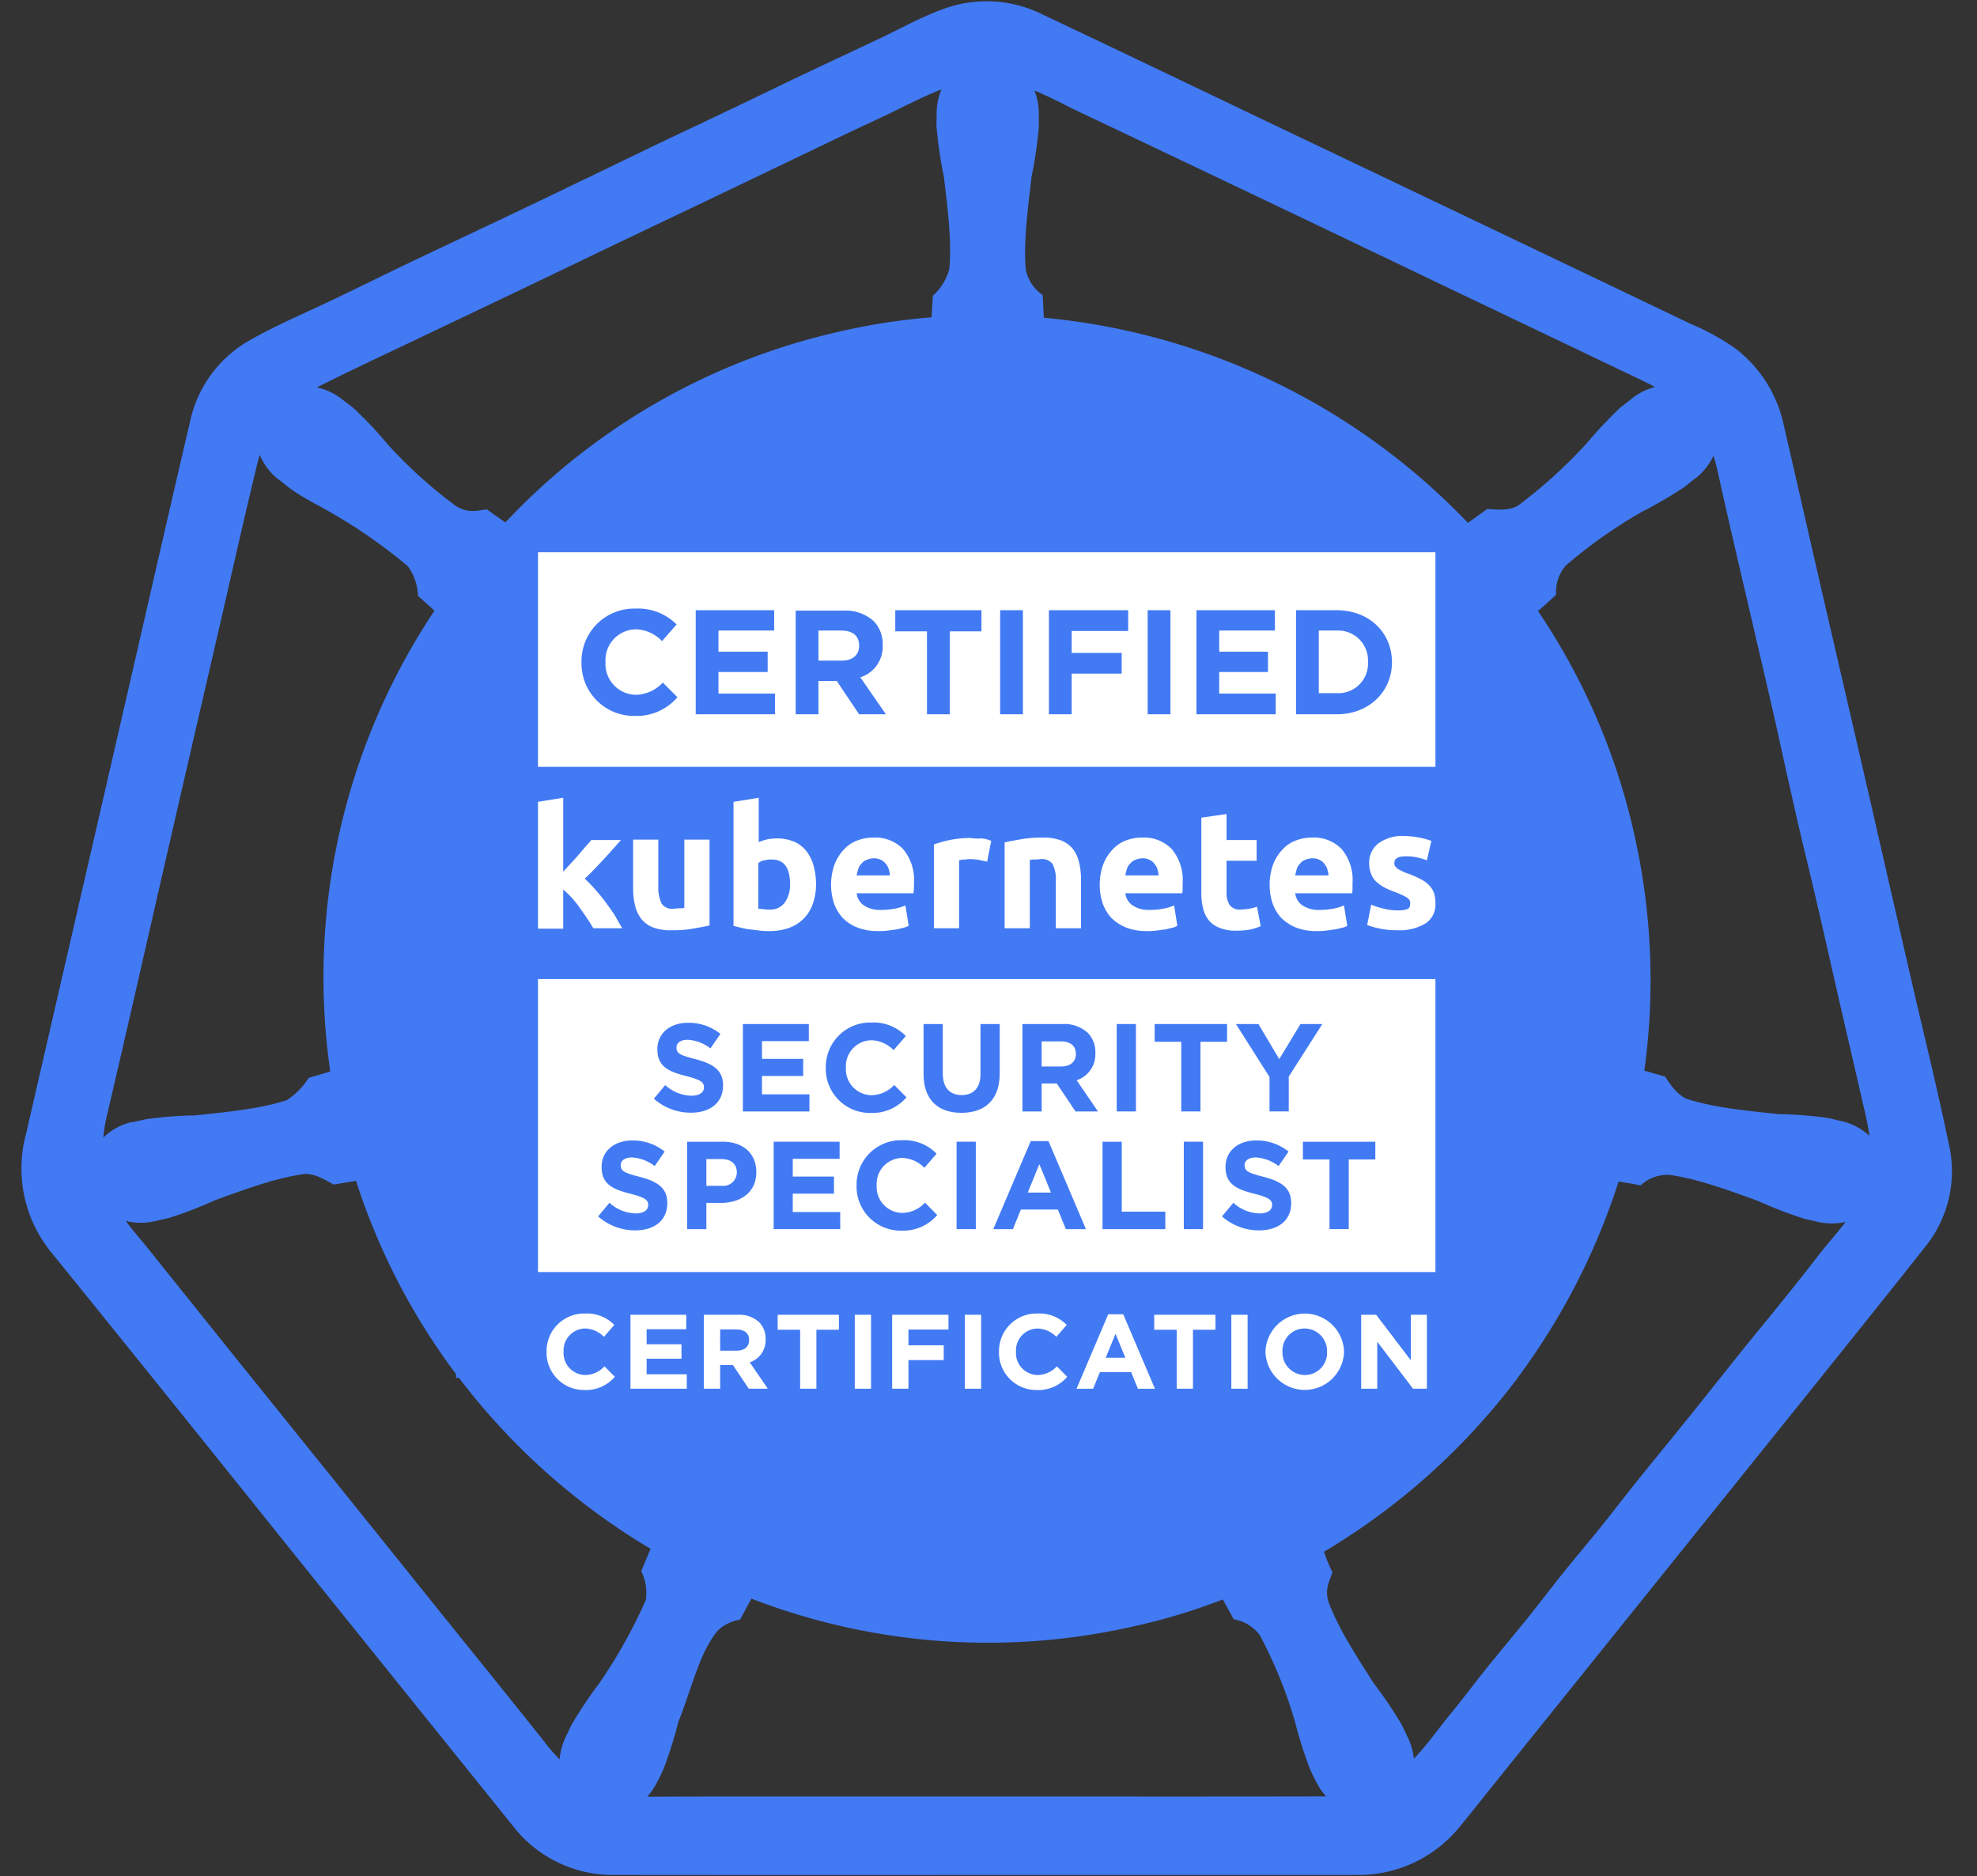 <svg id="Layer_1" data-name="Layer 1" xmlns="http://www.w3.org/2000/svg" viewBox="0 0 242.721 230.325"><rect x="0" y="0" width="242.721" height="230.325" fill="#333333" stroke="none"/><defs><style>.cls-1{fill:#427af4;}.cls-2{fill:#fff;}</style></defs><path class="cls-1" d="M239.267,140.472c-1.406-6.814-3.092-13.57-4.651-20.353q-2.624-11.419-5.235-22.842-2.593-11.262-5.208-22.518c-1.741-7.561-3.459-15.128-5.204-22.689a15.982,15.982,0,0,0-5.728-9.15,27.626,27.626,0,0,0-5.561-3.109q-24.158-11.561-48.335-23.083c-10.494-5.009-20.976-10.041-31.486-15.017a15.35,15.35,0,0,0-12.276-.518c-2.559.942-4.945,2.278-7.404,3.447-4.161,1.977-8.348,3.899-12.494,5.908q-5.522,2.675-11.071,5.291c-3.899,1.83-7.766,3.727-11.648,5.593-3.145,1.512-6.286,3.032-9.437,4.532-4.406,2.097-8.825,4.167-13.228,6.27-3.254,1.554-6.484,3.159-9.74,4.71-3.244,1.545-6.563,2.946-9.694,4.711A15.06,15.06,0,0,0,23.351,51.681C20.993,61.739,18.704,71.813,16.389,81.88Q9.795,110.554,3.189,139.225a16.288,16.288,0,0,0,3.292,14.734q14.031,17.344,27.978,34.756,14.267,17.739,28.542,35.472a15.463,15.463,0,0,0,12.536,5.972q22.692.022,45.384.005,22.775,0,45.55-.003a15.955,15.955,0,0,0,12.809-6c1.199-1.44,2.352-2.918,3.526-4.379q12.75-15.858,25.5-31.716,6.814-8.475,13.628-16.952c4.825-6.018,9.664-12.026,14.445-18.079A14.748,14.748,0,0,0,239.267,140.472ZM215.125,76.354c1.166,5.037,2.368,10.065,3.473,15.116q.949,4.337,1.933,8.667c.595,2.622,1.241,5.24,1.866,7.858,1.176,4.926,2.265,9.873,3.399,14.81.95,4.139,1.921,8.273,2.864,12.413.32,1.403.672,2.797.852,4.221a7.339,7.339,0,0,0-3.335-1.792c-.518-.104-1.295-.311-1.813-.414a48.422,48.422,0,0,0-6.01-.466c-4.404-.466-8.03-.829-11.242-1.865-1.295-.518-2.228-2.072-2.694-2.746l-2.539-.725a81.195,81.195,0,0,0-1.295-29.272,79.906,79.906,0,0,0-11.761-27.148c.673-.57,1.865-1.658,2.228-2.021a4.957,4.957,0,0,1,1.192-3.575,60.439,60.439,0,0,1,9.325-6.58,50.544,50.544,0,0,0,5.233-3.057c.414-.311.933-.777,1.399-1.088a7.463,7.463,0,0,0,2.156-2.739,17.044,17.044,0,0,1,.494,1.76c.608,2.774,1.24,5.543,1.876,8.31C213.517,69.469,214.328,72.91,215.125,76.354Zm-82.466-62.545Q154.621,24.219,176.535,34.73q12.496,5.964,24.991,11.932.843.403,1.662.845a7.737,7.737,0,0,0-2.813,1.392c-.414.363-.984.777-1.399,1.088a54.402,54.402,0,0,0-4.145,4.404,60.784,60.784,0,0,1-8.445,7.668c-1.192.725-3.005.466-3.782.414L180.222,64.183a82.567,82.567,0,0,0-52.067-25.179c-.052-.829-.104-2.331-.155-2.798a4.966,4.966,0,0,1-2.072-3.16c-.259-3.368.207-6.994.725-11.398a51.409,51.409,0,0,0,.881-5.958V13.929a7.627,7.627,0,0,0-.536-2.813C128.933,11.896,130.773,12.915,132.659,13.81ZM51.847,41.323c3.616-1.729,7.239-3.444,10.855-5.173q5.646-2.7,11.286-5.414,5.498-2.631,11.003-5.249,5.758-2.752,11.513-5.512c3.665-1.752,7.317-3.533,11.005-5.234,2.696-1.244,5.309-2.68,8.072-3.766a7.676,7.676,0,0,0-.587,2.954v.155c0,.518-.052,1.14,0,1.606a51.42,51.42,0,0,0,.881,5.958c.518,4.352.984,8.03.674,11.398a6.863,6.863,0,0,1-2.021,3.264l-.155,2.642a78.138,78.138,0,0,0-11.346,1.762A80.467,80.467,0,0,0,62.047,64.131c-.674-.466-1.917-1.347-2.28-1.606-1.14.155-2.228.518-3.73-.363a57.36,57.36,0,0,1-8.445-7.616,46.577,46.577,0,0,0-4.145-4.404c-.363-.311-.984-.777-1.399-1.088A7.622,7.622,0,0,0,38.921,47.559c.057-.03.109-.065.167-.094C43.303,45.342,47.589,43.359,51.847,41.323ZM20.876,103.236Q23.871,90.206,26.887,77.18c1.574-6.817,3.093-13.647,4.747-20.444.074-.305.174-.591.264-.884a7.52,7.52,0,0,0,2.276,2.995c.052,0,.052.052.104.052.414.311.933.777,1.295,1.036,1.813,1.295,3.419,2.021,5.181,3.057A64.229,64.229,0,0,1,50.079,69.519a6.614,6.614,0,0,1,1.243,3.627L53.343,74.959a81.066,81.066,0,0,0-12.797,56.575l-2.642.777a9.085,9.085,0,0,1-2.694,2.746c-3.212,1.036-6.839,1.399-11.242,1.865a48.436,48.436,0,0,0-6.01.466c-.466.104-1.14.259-1.658.363h-.155a7.427,7.427,0,0,0-3.463,1.895,19.273,19.273,0,0,1,.414-2.567C15.736,125.809,18.283,114.517,20.876,103.236ZM67.235,214.324c-3.98-5.034-8.031-10.011-12.051-15.013q-5.823-7.244-11.646-14.488-6.474-8.045-12.955-16.086-6.185-7.694-12.352-15.403c-.924-1.155-1.92-2.258-2.786-3.457a7.477,7.477,0,0,0,3.496.048h.104a.181.181,0,0,0,.104-.052c.518-.104,1.192-.259,1.606-.363a49.027,49.027,0,0,0,5.647-2.176c4.145-1.502,7.564-2.746,10.932-3.212,1.399-.104,2.849.881,3.627,1.295l2.746-.466A80.648,80.648,0,0,0,55.985,168.68v.466h.363A82.647,82.647,0,0,0,79.869,190.129l-1.14,2.746a6.06,6.06,0,0,1,.57,3.523,63.339,63.339,0,0,1-5.699,10.206,53.002,53.002,0,0,0-3.368,5.025c-.259.466-.57,1.192-.829,1.71a7.674,7.674,0,0,0-.693,2.635A19.543,19.543,0,0,1,67.235,214.324Zm53.928,6.207q-15.488,0-30.976.001-5.176.002-10.352.026c-.127.001-.245-.016-.371-.018a7.563,7.563,0,0,0,1.234-1.812c.259-.466.57-1.14.777-1.606a52.388,52.388,0,0,0,1.813-5.751c1.658-4.145,2.59-8.548,4.87-11.242a5.069,5.069,0,0,1,2.694-1.295l1.399-2.59A80.596,80.596,0,0,0,139.345,199.61a74.131,74.131,0,0,0,10.776-3.264c.414.725,1.14,2.072,1.347,2.435a4.963,4.963,0,0,1,3.212,1.969,55.782,55.782,0,0,1,4.3,10.569,52.387,52.387,0,0,0,1.813,5.751c.207.466.518,1.14.777,1.606a7.641,7.641,0,0,0,1.239,1.843C148.927,220.552,135.045,220.531,121.163,220.531Zm97.8-60.99c-1.673,2.082-3.378,4.137-5.052,6.218-2.182,2.713-4.339,5.446-6.522,8.158-2.151,2.672-4.331,5.32-6.479,7.993-1.506,1.875-2.965,3.787-4.472,5.66-1.469,1.825-2.991,3.607-4.458,5.433-1.486,1.85-2.916,3.745-4.403,5.593-1.685,2.095-3.423,4.148-5.109,6.243-1.468,1.824-2.859,3.711-4.35,5.515-1.497,1.812-2.838,3.77-4.456,5.455-.028.029-.058.053-.085.081a7.594,7.594,0,0,0-.712-2.554c-.259-.518-.57-1.243-.829-1.71a52.061,52.061,0,0,0-3.368-4.974c-2.383-3.73-4.352-6.787-5.544-9.947-.518-1.606.104-2.642.466-3.678a19.271,19.271,0,0,1-1.036-2.539,82.533,82.533,0,0,0,23.625-21.138h.104v-.155a82.791,82.791,0,0,0,12.434-24.143c.829.104,2.228.363,2.694.466a4.858,4.858,0,0,1,3.523-1.295c3.367.466,6.787,1.71,10.932,3.212a51.267,51.267,0,0,0,5.647,2.176c.466.104,1.088.259,1.606.363a.181.181,0,0,1,.104.052h.104a7.641,7.641,0,0,0,3.256-.023c-1.017,1.364-2.186,2.622-3.223,3.971C221.919,155.852,220.443,157.699,218.963,159.541Z"/><rect class="cls-2" x="66.053" y="67.788" width="110.179" height="26.348"/><path class="cls-2" d="M66.053,98.429v15.569h3.094v-4.79a9.661,9.661,0,0,1,1.048.998,12.144,12.144,0,0,1,.998,1.248c.299.449.599.848.898,1.297s.549.848.749,1.198h3.543c-.249-.449-.549-.948-.848-1.497-.349-.549-.749-1.098-1.148-1.647a20.114,20.114,0,0,0-1.297-1.597,16.845,16.845,0,0,0-1.297-1.347c.848-.798,1.597-1.597,2.295-2.345s1.397-1.547,2.146-2.395h-3.643a8.841,8.841,0,0,1-.699.798c-.249.299-.549.649-.848.998s-.599.699-.948,1.048c-.299.349-.649.699-.948,1.048V97.93l-3.094.499ZM77.73,103.12v6.038a8.505,8.505,0,0,0,.25,2.046,4.288,4.288,0,0,0,.749,1.597,3.508,3.508,0,0,0,1.447,1.048,6.173,6.173,0,0,0,2.295.349,14.408,14.408,0,0,0,2.595-.2c.798-.15,1.497-.249,2.046-.399V103.07H84.017v8.383a2.636,2.636,0,0,1-.649.05c-.249,0-.499.05-.699.05a1.51,1.51,0,0,1-1.447-.649,4.529,4.529,0,0,1-.399-2.146v-5.689H77.73ZM90.055,98.429v15.22c.299.1.599.15.948.249a7.844,7.844,0,0,0,1.148.2l1.198.15a9.222,9.222,0,0,0,1.148.05,7.083,7.083,0,0,0,2.395-.399,4.827,4.827,0,0,0,1.796-1.148,4.719,4.719,0,0,0,1.098-1.796,7.003,7.003,0,0,0,.399-2.345,8.616,8.616,0,0,0-.299-2.345,5.066,5.066,0,0,0-.898-1.796,3.773,3.773,0,0,0-1.497-1.148,5.339,5.339,0,0,0-2.046-.399,8.281,8.281,0,0,0-1.198.1,9.312,9.312,0,0,0-1.098.349v-5.439l-3.094.499Zm3.792,7.186a3.071,3.071,0,0,1,.948-.1c1.447,0,2.196.998,2.196,2.994a3.681,3.681,0,0,1-.649,2.295,2.157,2.157,0,0,1-1.896.848,3.304,3.304,0,0,1-.749-.05c-.249,0-.449-.05-.599-.05V105.964a1.311,1.311,0,0,1,.749-.349Zm18.363,3.393v-.599a5.878,5.878,0,0,0-1.347-4.192,4.739,4.739,0,0,0-3.643-1.397,5.351,5.351,0,0,0-1.946.349,4.161,4.161,0,0,0-1.647,1.098,5.544,5.544,0,0,0-1.148,1.796,7.415,7.415,0,0,0-.1,4.79,5.329,5.329,0,0,0,1.048,1.796,5.155,5.155,0,0,0,1.796,1.198,6.805,6.805,0,0,0,2.545.449,8.832,8.832,0,0,0,1.148-.05c.399-.05.749-.1,1.098-.15s.649-.15.898-.2a2.939,2.939,0,0,0,.649-.249l-.399-2.495a6.259,6.259,0,0,1-1.347.399,9.188,9.188,0,0,1-1.647.15,3.61,3.61,0,0,1-2.096-.549,2.075,2.075,0,0,1-.898-1.497h6.986c0-.249.05-.449.05-.649ZM105.175,107.461a6.208,6.208,0,0,1,.2-.798,1.433,1.433,0,0,1,.399-.649,1.362,1.362,0,0,1,.599-.449,2.383,2.383,0,0,1,.898-.2,1.709,1.709,0,0,1,.898.2,1.467,1.467,0,0,1,.599.499,1.643,1.643,0,0,1,.349.649,3.98,3.98,0,0,1,.15.749Zm14.521-4.541c-.249,0-.449-.05-.599-.05a12.409,12.409,0,0,0-2.495.249,13.295,13.295,0,0,0-1.946.549v10.279h3.094V105.615a1.861,1.861,0,0,1,.599-.1c.249,0,.499-.05.699-.05a8.279,8.279,0,0,1,1.198.1c.349.1.699.15.948.2l.499-2.545a4.161,4.161,0,0,0-.599-.2,3.37,3.37,0,0,0-.699-.1A3.259,3.259,0,0,1,119.696,102.92Zm13.024,11.078V107.861a8.835,8.835,0,0,0-.249-2.046,4.288,4.288,0,0,0-.749-1.597,3.508,3.508,0,0,0-1.447-1.048,6.173,6.173,0,0,0-2.295-.349,14.409,14.409,0,0,0-2.595.2c-.798.15-1.497.249-2.046.399V113.948h3.094v-8.383a2.636,2.636,0,0,1,.649-.05c.249,0,.499-.05.699-.05a1.593,1.593,0,0,1,1.447.599,4.166,4.166,0,0,1,.399,2.096v5.788h3.094Zm12.475-4.99v-.599a5.878,5.878,0,0,0-1.347-4.192,4.739,4.739,0,0,0-3.643-1.397,5.351,5.351,0,0,0-1.946.349,4.161,4.161,0,0,0-1.647,1.098,5.544,5.544,0,0,0-1.148,1.796,7.415,7.415,0,0,0-.1,4.79,5.329,5.329,0,0,0,1.048,1.796,5.663,5.663,0,0,0,1.796,1.198,6.805,6.805,0,0,0,2.545.449,8.833,8.833,0,0,0,1.148-.05c.399-.05.749-.1,1.098-.15s.649-.15.898-.2a1.957,1.957,0,0,0,.649-.249l-.399-2.495a6.259,6.259,0,0,1-1.347.399,9.189,9.189,0,0,1-1.647.15,3.61,3.61,0,0,1-2.096-.549,2.075,2.075,0,0,1-.898-1.497h6.986A3.069,3.069,0,0,0,145.195,109.008Zm-7.036-1.547a6.208,6.208,0,0,1,.2-.798,1.433,1.433,0,0,1,.399-.649,1.362,1.362,0,0,1,.599-.449,2.383,2.383,0,0,1,.898-.2,1.709,1.709,0,0,1,.898.2,1.467,1.467,0,0,1,.599.499,1.643,1.643,0,0,1,.349.649,3.976,3.976,0,0,1,.15.749H138.159Zm9.331-7.086v9.132a8.04,8.04,0,0,0,.2,1.946,3.769,3.769,0,0,0,.699,1.497,3.002,3.002,0,0,0,1.347.948,5.111,5.111,0,0,0,2.096.349,8.578,8.578,0,0,0,1.697-.15,7.336,7.336,0,0,0,1.248-.399l-.449-2.395a5.264,5.264,0,0,1-.948.249,7.445,7.445,0,0,1-1.048.1,1.499,1.499,0,0,1-1.397-.599,2.845,2.845,0,0,1-.349-1.547v-3.842h3.693V103.12h-3.693v-3.194l-3.094.449Zm18.563,8.633v-.599a5.878,5.878,0,0,0-1.347-4.192,4.739,4.739,0,0,0-3.643-1.397,5.351,5.351,0,0,0-1.946.349,4.161,4.161,0,0,0-1.647,1.098,5.544,5.544,0,0,0-1.148,1.796,7.415,7.415,0,0,0-.1,4.79,5.329,5.329,0,0,0,1.048,1.796,5.663,5.663,0,0,0,1.796,1.198,6.805,6.805,0,0,0,2.545.449,8.833,8.833,0,0,0,1.148-.05c.399-.05.749-.1,1.098-.15s.649-.15.898-.2a1.957,1.957,0,0,0,.649-.249l-.399-2.495a6.259,6.259,0,0,1-1.347.399,9.189,9.189,0,0,1-1.647.15,3.61,3.61,0,0,1-2.096-.549,2.075,2.075,0,0,1-.898-1.497h6.986a3.069,3.069,0,0,0,.05-.649Zm-7.036-1.547a6.208,6.208,0,0,1,.2-.798,1.433,1.433,0,0,1,.399-.649,1.362,1.362,0,0,1,.599-.449,2.383,2.383,0,0,1,.898-.2,1.709,1.709,0,0,1,.898.2,1.467,1.467,0,0,1,.599.499,1.643,1.643,0,0,1,.349.649,3.977,3.977,0,0,1,.15.749h-4.092Zm13.772,4.142a3.481,3.481,0,0,1-1.198.15,6.199,6.199,0,0,1-1.647-.2,8.491,8.491,0,0,1-1.597-.499l-.499,2.495a9.602,9.602,0,0,0,1.347.399,10.696,10.696,0,0,0,2.395.249,6.155,6.155,0,0,0,3.443-.848,2.754,2.754,0,0,0,1.198-2.445,4.367,4.367,0,0,0-.15-1.198,2.616,2.616,0,0,0-.549-.948,3.612,3.612,0,0,0-1.048-.798,11.304,11.304,0,0,0-1.697-.749,4.172,4.172,0,0,1-.798-.349,2.182,2.182,0,0,1-.499-.299,1.323,1.323,0,0,1-.249-.299.74.74,0,0,1-.05-.349c0-.549.499-.798,1.447-.798a5.998,5.998,0,0,1,1.397.15,7.713,7.713,0,0,1,1.148.349l.549-2.395a11.171,11.171,0,0,0-1.447-.399,11.617,11.617,0,0,0-1.896-.2,5.008,5.008,0,0,0-3.144.898,2.962,2.962,0,0,0-1.148,2.445,3.605,3.605,0,0,0,.249,1.347,2.479,2.479,0,0,0,.649.948,5.055,5.055,0,0,0,.998.699,10.126,10.126,0,0,0,1.297.549,9.603,9.603,0,0,1,1.397.649c.299.2.449.399.449.649,0,.449-.1.699-.349.798Z"/><path class="cls-1" d="M77.93,87.884a6.57,6.57,0,0,0,5.239-2.295l-1.796-1.796a4.646,4.646,0,0,1-3.343,1.497,3.787,3.787,0,0,1-3.693-3.992V81.247a3.789,3.789,0,0,1,3.693-3.992,4.548,4.548,0,0,1,3.244,1.447l1.796-2.046a6.702,6.702,0,0,0-5.04-1.946,6.468,6.468,0,0,0-6.637,6.587v.05a6.434,6.434,0,0,0,6.537,6.537Zm17.216-2.744H88.209V82.495h6.038v-2.495H88.209v-2.595h6.836v-2.495H85.415V87.684h9.731Zm5.339-1.547h2.245l2.744,4.092h3.293l-3.144-4.541a3.935,3.935,0,0,0,2.745-3.942v-.05a3.993,3.993,0,0,0-1.098-2.894,5.082,5.082,0,0,0-3.743-1.297H97.69V87.684h2.794V83.592Zm0-6.188h2.794c1.347,0,2.196.599,2.196,1.846v.05c0,1.098-.798,1.796-2.146,1.796h-2.844V77.405Zm13.323,10.279h2.794V77.505h3.892v-2.595H109.916v2.595h3.892Zm8.982-12.774h2.794V87.684h-2.794Zm8.782,7.784h6.138V80.149h-6.138v-2.695h6.936V74.91h-9.731V87.684h2.794Zm9.331-7.784h2.794V87.684h-2.794ZM156.622,85.139h-6.936V82.495h5.988v-2.495h-5.988v-2.595h6.836v-2.495H146.892V87.684H156.622Zm14.271-3.842c0-3.643-2.794-6.387-6.786-6.387h-4.99V87.684h4.99C168.099,87.684,170.893,84.89,170.893,81.297Zm-8.982-3.892h2.196a3.667,3.667,0,0,1,3.842,3.842v.05a3.628,3.628,0,0,1-3.842,3.792h-2.196V77.405Z"/><rect class="cls-2" x="66.053" y="120.188" width="110.179" height="35.967"/><path class="cls-1" d="M80.278,134.875l1.395-1.67a4.92,4.92,0,0,0,3.204,1.303c.965,0,1.548-.383,1.548-1.012v-.031c0-.598-.368-.904-2.161-1.364-2.161-.552-3.556-1.15-3.556-3.28v-.031c0-1.947,1.563-3.235,3.756-3.235a6.211,6.211,0,0,1,3.985,1.364l-1.227,1.778a5.035,5.035,0,0,0-2.79-1.058c-.904,0-1.38.414-1.38.935v.031c0,.705.46.935,2.315,1.41,2.177.567,3.403,1.349,3.403,3.219v.031c0,2.131-1.624,3.326-3.939,3.326A6.826,6.826,0,0,1,80.278,134.875Z"/><path class="cls-1" d="M91.206,125.708h8.094v2.1H93.551v2.177h5.059v2.1h-5.059v2.254h5.825v2.1h-8.17Z"/><path class="cls-1" d="M101.385,131.104v-.031a5.453,5.453,0,0,1,5.595-5.549,5.536,5.536,0,0,1,4.231,1.655l-1.502,1.732a3.959,3.959,0,0,0-2.744-1.211,3.179,3.179,0,0,0-3.111,3.341v.031a3.187,3.187,0,0,0,3.111,3.372,3.87,3.87,0,0,0,2.82-1.257l1.503,1.518a5.487,5.487,0,0,1-4.4,1.916A5.416,5.416,0,0,1,101.385,131.104Z"/><path class="cls-1" d="M113.387,131.84V125.708h2.36v6.07c0,1.748.874,2.652,2.315,2.652s2.315-.874,2.315-2.575V125.708h2.361V131.763c0,3.25-1.825,4.844-4.706,4.844C115.15,136.607,113.387,134.997,113.387,131.84Z"/><path class="cls-1" d="M125.528,125.708h4.905a4.277,4.277,0,0,1,3.127,1.089,3.369,3.369,0,0,1,.919,2.453v.031a3.333,3.333,0,0,1-2.299,3.326l2.621,3.832h-2.76l-2.299-3.434H127.888v3.434h-2.361Zm4.752,5.212c1.149,0,1.809-.613,1.809-1.518v-.031c0-1.012-.705-1.533-1.855-1.533H127.888v3.081Z"/><path class="cls-1" d="M137.101,125.708h2.361v10.73h-2.361Z"/><path class="cls-1" d="M145.025,127.885h-3.265v-2.177h8.89v2.177H147.386v8.553h-2.361Z"/><path class="cls-1" d="M155.862,132.207l-4.123-6.499h2.759l2.56,4.307,2.605-4.307h2.683l-4.124,6.453v4.277h-2.361Z"/><path class="cls-1" d="M73.433,149.322l1.395-1.67a4.92,4.92,0,0,0,3.204,1.303c.965,0,1.548-.383,1.548-1.012V147.912c0-.598-.368-.904-2.161-1.364-2.161-.552-3.556-1.15-3.556-3.28v-.031c0-1.947,1.563-3.235,3.756-3.235a6.211,6.211,0,0,1,3.985,1.364l-1.227,1.778a5.035,5.035,0,0,0-2.79-1.058c-.904,0-1.38.414-1.38.935v.031c0,.705.46.935,2.315,1.41,2.177.567,3.403,1.349,3.403,3.219v.031c0,2.131-1.624,3.326-3.939,3.326A6.826,6.826,0,0,1,73.433,149.322Z"/><path class="cls-1" d="M84.362,140.155h4.384c2.559,0,4.108,1.518,4.108,3.71v.031c0,2.483-1.931,3.771-4.338,3.771H86.723v3.219H84.362Zm4.231,5.411a1.661,1.661,0,0,0,1.87-1.625v-.031c0-1.058-.736-1.625-1.916-1.625h-1.824v3.28Z"/><path class="cls-1" d="M94.985,140.155h8.094v2.1h-5.749v2.177h5.059v2.1h-5.059v2.254h5.825v2.1h-8.17Z"/><path class="cls-1" d="M105.163,145.551v-.031a5.453,5.453,0,0,1,5.595-5.549,5.536,5.536,0,0,1,4.231,1.655l-1.502,1.732a3.959,3.959,0,0,0-2.744-1.211A3.179,3.179,0,0,0,107.631,145.49v.031a3.187,3.187,0,0,0,3.111,3.372,3.87,3.87,0,0,0,2.82-1.257l1.503,1.518a5.487,5.487,0,0,1-4.4,1.916A5.416,5.416,0,0,1,105.163,145.551Z"/><path class="cls-1" d="M117.441,140.155h2.361v10.73h-2.361Z"/><path class="cls-1" d="M126.546,140.079h2.177l4.599,10.807h-2.467l-.981-2.407h-4.537l-.981,2.407h-2.407Zm2.483,6.316-1.425-3.48-1.426,3.48Z"/><path class="cls-1" d="M135.361,140.155h2.361v8.584h5.349v2.146h-7.71Z"/><path class="cls-1" d="M145.339,140.155h2.361v10.73h-2.361Z"/><path class="cls-1" d="M150.03,149.322l1.395-1.67a4.92,4.92,0,0,0,3.204,1.303c.965,0,1.548-.383,1.548-1.012V147.912c0-.598-.368-.904-2.161-1.364-2.161-.552-3.556-1.15-3.556-3.28v-.031c0-1.947,1.563-3.235,3.756-3.235A6.211,6.211,0,0,1,158.2,141.366l-1.227,1.778a5.034,5.034,0,0,0-2.79-1.058c-.904,0-1.38.414-1.38.935v.031c0,.705.46.935,2.315,1.41,2.177.567,3.403,1.349,3.403,3.219v.031c0,2.131-1.624,3.326-3.939,3.326A6.826,6.826,0,0,1,150.03,149.322Z"/><path class="cls-1" d="M163.227,142.332h-3.265v-2.177h8.89v2.177h-3.265v8.553h-2.361Z"/><path class="cls-2" d="M67.104,165.964v-.025a4.614,4.614,0,0,1,4.734-4.695,4.682,4.682,0,0,1,3.579,1.4L74.147,164.109a3.352,3.352,0,0,0-2.322-1.024,2.69,2.69,0,0,0-2.633,2.827v.026a2.697,2.697,0,0,0,2.633,2.853,3.276,3.276,0,0,0,2.387-1.063l1.271,1.284a4.641,4.641,0,0,1-3.723,1.621A4.582,4.582,0,0,1,67.104,165.964Z"/><path class="cls-2" d="M77.404,161.398h6.848v1.777H79.388v1.842h4.279v1.776h-4.279v1.906h4.929v1.777H77.404Z"/><path class="cls-2" d="M86.418,161.398h4.15a3.617,3.617,0,0,1,2.646.921,2.851,2.851,0,0,1,.778,2.075v.026a2.821,2.821,0,0,1-1.945,2.814l2.218,3.242h-2.335l-1.945-2.905H88.416v2.905H86.418Zm4.021,4.41c.973,0,1.53-.519,1.53-1.284v-.026c0-.855-.597-1.297-1.569-1.297H88.416v2.607Z"/><path class="cls-2" d="M98.235,163.24H95.473v-1.842h7.522v1.842h-2.763v7.237h-1.998Z"/><path class="cls-2" d="M104.942,161.398H106.939v9.079h-1.997Z"/><path class="cls-2" d="M109.534,161.398h6.913v1.815h-4.916v1.933h4.332v1.816h-4.332v3.515h-1.997Z"/><path class="cls-2" d="M118.458,161.398h1.997v9.079h-1.997Z"/><path class="cls-2" d="M122.648,165.964v-.025a4.614,4.614,0,0,1,4.734-4.695,4.682,4.682,0,0,1,3.579,1.4l-1.271,1.466a3.352,3.352,0,0,0-2.322-1.024,2.69,2.69,0,0,0-2.633,2.827v.026a2.697,2.697,0,0,0,2.633,2.853,3.276,3.276,0,0,0,2.387-1.063l1.271,1.284a4.641,4.641,0,0,1-3.723,1.621A4.582,4.582,0,0,1,122.648,165.964Z"/><path class="cls-2" d="M136.06,161.334h1.842l3.891,9.144h-2.088l-.83-2.036h-3.839l-.83,2.036h-2.036Zm2.102,5.344-1.206-2.944-1.207,2.944Z"/><path class="cls-2" d="M144.465,163.24H141.704v-1.842h7.522v1.842h-2.763v7.237h-1.998Z"/><path class="cls-2" d="M151.173,161.398h1.997v9.079h-1.997Z"/><path class="cls-2" d="M155.363,165.964v-.025a4.827,4.827,0,0,1,9.649-.026v.026a4.827,4.827,0,0,1-9.649.025Zm7.562,0v-.025a2.759,2.759,0,0,0-2.75-2.854,2.715,2.715,0,0,0-2.724,2.827v.026a2.758,2.758,0,0,0,2.75,2.853A2.715,2.715,0,0,0,162.924,165.964Z"/><path class="cls-2" d="M167.115,161.398h1.842l4.254,5.59v-5.59h1.972v9.079h-1.699l-4.397-5.771v5.771h-1.971Z"/></svg>
